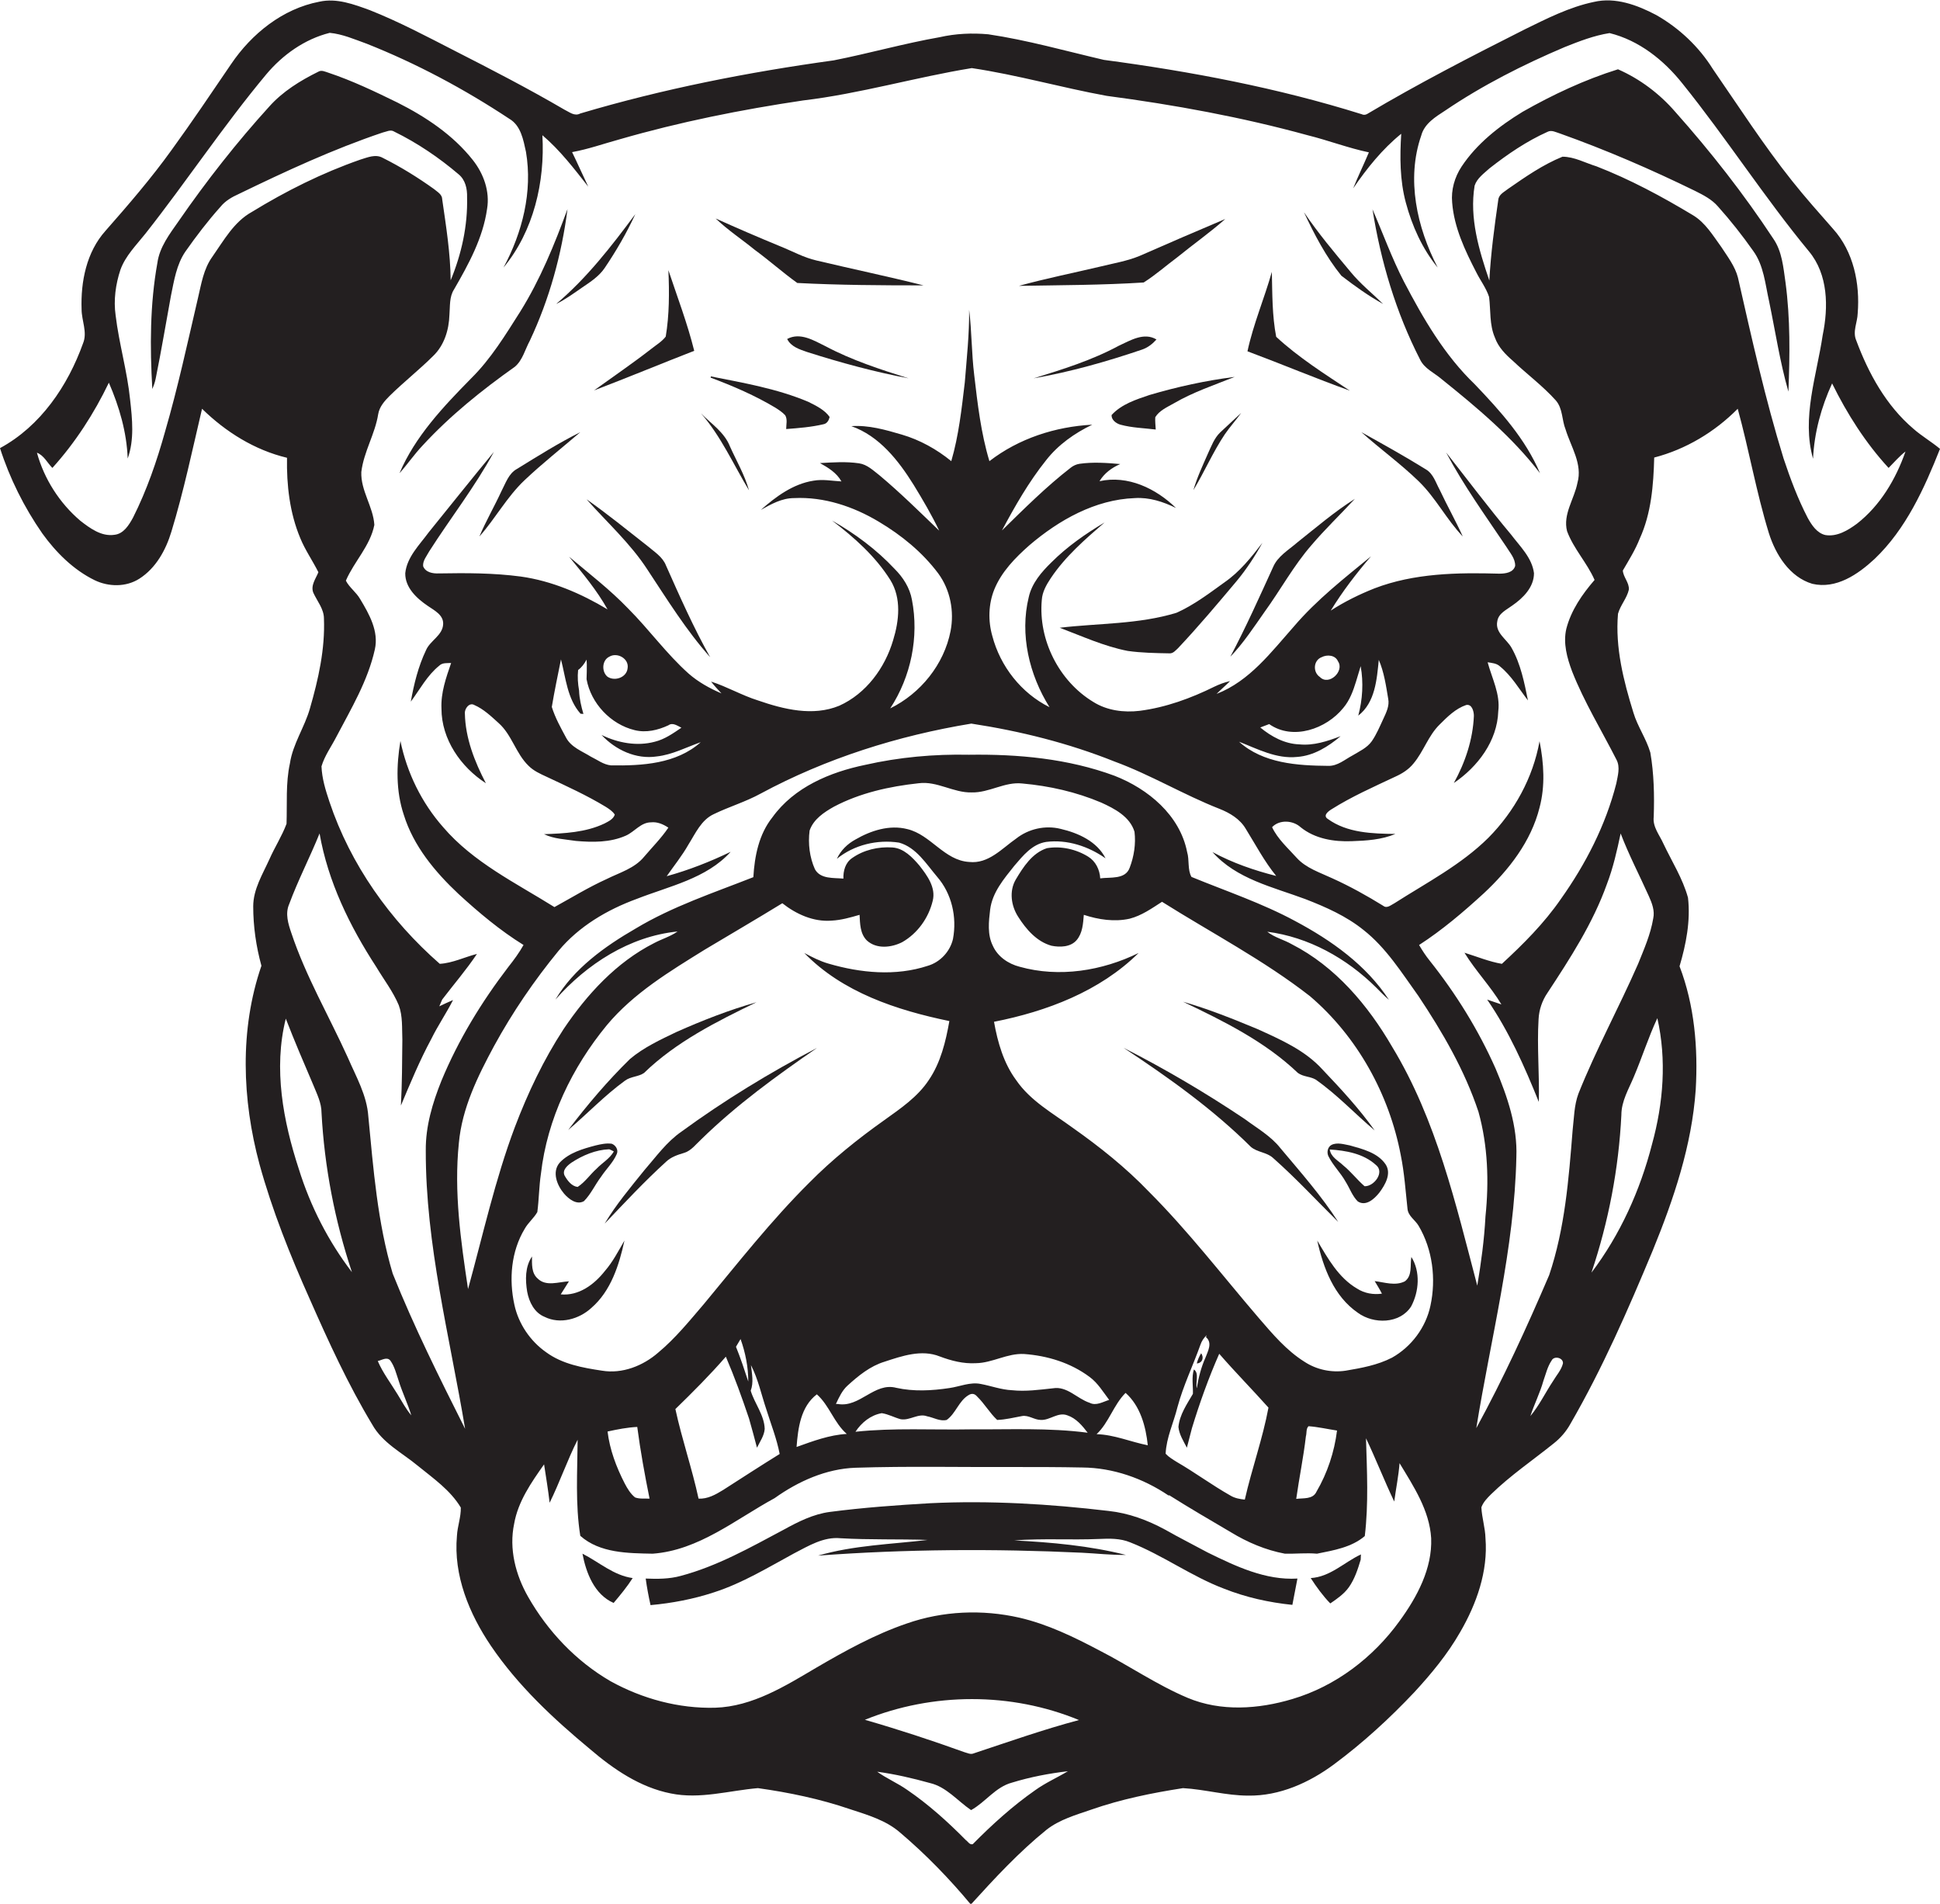 <?xml version="1.0" encoding="utf-8"?>
<!-- Generator: Adobe Illustrator 19.2.0, SVG Export Plug-In . SVG Version: 6.00 Build 0)  -->
<svg version="1.1" id="Layer_1" xmlns="http://www.w3.org/2000/svg" xmlns:xlink="http://www.w3.org/1999/xlink" x="0px" y="0px"
	 viewBox="0 0 803.7 788.5" enable-background="new 0 0 803.7 788.5" xml:space="preserve">
<g>
	<path fill="#231F20" d="M792.7,177.6c-11.3-9.6-18.6-22.9-23.7-36.6c-1.6-3.7,0.5-7.5,0.6-11.2c1-12.3-1.7-25.6-10.2-35
		c-5.8-6.6-11.6-13.1-17-19.9c-11.8-14.8-22.1-30.8-32.8-46.3c-5.8-9.3-14-17-23.5-22.4c-7.8-4.1-16.9-7.5-25.8-5.4
		c-10.1,2.1-19.5,6.9-28.7,11.4c-22,11.1-44,22.4-65.2,35c-0.7,0.4-1.5,0.5-2.3,0.1c-34.8-10.9-70.7-17.7-106.8-22.5
		c-15.9-3.7-31.7-8.2-47.9-10.6c-6.7-0.6-13.5-0.3-20.1,1.2c-14.8,2.6-29.2,6.7-43.9,9.6c-35.5,4.9-70.7,11.8-105,22
		c-2.4,1.3-4.5-0.6-6.6-1.6c-14.9-8.7-30.2-16.6-45.5-24.4c-11.5-5.9-23-12-35.1-16.8c-6.6-2.4-13.7-5.1-20.9-3.5
		c-15.2,2.9-28.1,13.3-36.6,25.9c-8.1,11.9-16.1,23.8-24.6,35.5c-8.4,11.7-17.9,22.7-27.4,33.5c-7.9,8.8-10.3,21.1-9.9,32.5
		c0,4.7,2.5,9.5,0.6,14.1c-6.3,17.6-17.6,34.3-34.4,43.4c4,12.5,10,24.5,17.5,35.3c5.7,7.9,12.9,15.1,21.7,19.4
		c5.8,2.8,13,2.9,18.5-0.6c6.9-4.4,11-11.9,13.3-19.5c5.1-16.7,8.7-33.9,12.7-50.9c9.8,9.6,21.8,17.1,35.2,20.3
		c-0.2,11.3,1.1,22.8,5.5,33.3c2,4.9,5.1,9.3,7.5,14.1c-1.1,2.7-3.3,5.5-2.1,8.5c1.6,3.5,4.4,6.7,4.4,10.7
		c0.5,12.6-2.3,25.1-5.8,37.2c-2.2,7.8-7.1,14.7-8.3,22.8c-1.8,8.2-1.1,16.7-1.4,25c-1.9,5.1-4.9,9.7-7.1,14.7
		c-2.8,6.2-6.7,12.4-6.7,19.5c0,8.3,1.2,16.6,3.4,24.6c-9.1,26.4-8,55.5-0.8,82.2c5.3,19.2,12.7,37.7,20.8,55.8
		c7.8,17.7,15.9,35.4,25.9,52c4.3,7.7,12.4,11.7,18.9,17.1c6.4,5.2,13.5,10.1,17.8,17.3c0.1,3.9-1.4,7.8-1.6,11.7
		c-1.5,16.4,5.1,32.3,14.1,45.6c11.2,16.5,25.9,30.2,41.1,42.8c9.7,8.3,20.7,15.8,33.4,18.3c12.1,2.5,24.2-1.2,36.1-2.2
		c12.9,1.8,25.8,4.5,38.1,8.7c7.3,2.4,15,4.6,20.9,9.8c10.6,9,20.3,19,29.2,29.7c9.9-10.9,19.9-21.7,31.4-31
		c5.4-4.2,12.1-6.1,18.5-8.3c12.3-4.3,25.1-6.9,38-8.9c9,0.5,17.9,3.1,27,3.1c13,0.2,25.4-5.4,35.6-13c12-8.9,23-19,33.2-29.8
		c7.1-7.7,13.8-15.8,19-24.9c6.8-11.7,11.6-25.2,10.5-38.9c-0.1-4.3-1.5-8.5-1.7-12.8c0.8-2.2,2.4-3.8,4-5.4
		c8-7.8,17.3-14.1,26-21.1c2.8-2.2,5.2-5,6.9-8.1c13.3-23,23.9-47.3,34.1-71.8c8.7-21.3,16.2-43.5,17.8-66.6
		c1-17.2-0.5-34.9-6.7-51.1c2.7-9.1,4.6-18.8,3.5-28.4c-2.2-8-6.7-15-10.2-22.4c-1.6-3.6-4.5-6.9-4-11.1c0.3-8.9,0.1-17.9-1.4-26.6
		c-1.7-5.8-5.3-10.8-7-16.5c-4.1-13.2-7.6-27-6.4-41c1-3.6,3.7-6.4,4.5-10c0.2-2.9-2.3-5.1-2.5-7.9c2.5-4.3,5.2-8.6,7-13.2
		c4.8-10.5,5.7-22.2,6-33.6c13.1-3.4,25.1-10.6,34.6-20.2c4.7,17.1,7.7,34.6,12.9,51.5c2.8,8.9,8.6,18.2,18,21
		c9.9,2.3,18.9-3.9,25.8-10.3c13-12.4,20.6-29.2,27.1-45.6C800.1,182.9,796.1,180.6,792.7,177.6z M123.8,484.2
		c-6.5-19.9-10.6-41.6-5.4-62.3c3.6,9.3,7.5,18.4,11.4,27.5c1.5,3.7,3.4,7.4,3.4,11.5c1.2,22.4,5.5,44.7,12.6,66
		C136,514.1,128.6,499.6,123.8,484.2z M164.7,577.5c-2.8-4.6-6.1-8.9-8.2-13.8c1.6-0.3,3.8-1.9,5.2-0.2c1.8,2.5,2.5,5.6,3.5,8.5
		c1.5,4.8,3.7,9.3,5.2,14.2C168.1,583.5,166.5,580.4,164.7,577.5z M428.8,741.5c-9.3,6.5-17.8,14.2-25.8,22.3
		c-1.3,0.4-2-1.1-2.9-1.7c-7.5-7.6-15.5-14.8-24.3-20.8c-4-2.8-8.5-4.7-12.4-7.5c7.4,1,14.7,2.7,21.9,4.7c6.8,1.6,11.4,7.4,17,11.2
		c6-3.3,10.1-9.6,17-11.4c7.5-2.3,15.3-3.8,23.1-4.7C437.9,736.3,433.1,738.4,428.8,741.5z M403.4,726.2c-1.3,0.6-2.7-0.2-3.9-0.5
		c-13.6-4.9-27.3-9.4-41.2-13.4c28.1-11.4,60.6-11.5,88.7,0.1C432.3,716.3,417.9,721.4,403.4,726.2z M579.8,671.4
		c-10.9,15.1-26.5,27-44.4,32.3c-14,4.2-29.6,5.3-43.4-0.5c-12.8-5.4-24.2-13.3-36.5-19.6c-10.6-5.6-21.5-10.9-33.2-13.6
		c-15.4-3.5-31.7-2.8-46.6,2.4c-13.2,4.5-25.5,11.3-37.5,18.3c-12.9,7.6-26.4,16.1-41.9,16.6c-15.1,0.4-30.2-3.7-43.4-11
		c-14.3-8.3-26-20.7-34.1-34.9c-5.2-9.1-8-19.9-5.8-30.3c1.6-9.2,7.1-17.1,12.4-24.6c0.8,5.3,1.7,10.6,2.3,15.9
		c4.2-8.5,7.3-17.6,11.6-26.1c-0.1,13.3-1,26.6,1.1,39.8c8.1,7.2,19.8,7.2,30,7.4c19.1-1.4,34.3-14.2,50.5-23
		c9.8-7,21.4-12.2,33.6-12.6c21.7-0.7,43.3-0.2,65-0.3c9.6,0,19.3,0,28.9,0.2c12.7,0.1,25.2,4.5,35.7,11.6l0.3-0.1
		c8.4,5.3,17,10.3,25.5,15.3c6.9,4.2,14.4,7.4,22.4,8.9c4.4,0.1,8.9-0.4,13.3,0c6.9-1.4,14.3-2.6,19.8-7.3c1.6-13.4,0.9-27,0.5-40.5
		c4.1,8.6,7.6,17.6,11.7,26.2c0.7-5.3,1.8-10.6,2.2-15.9c5.8,9.6,12.4,19.5,13.1,31.1C593.4,649.6,587.1,661.4,579.8,671.4z
		 M251.7,592.9c4.1-0.9,8.2-1.7,12.3-1.9c1.3,9.9,3.1,19.8,5.1,29.7c-2-0.1-4.1,0.2-6-0.5c-1.9-1.5-3.2-3.7-4.3-5.8
		C255.3,607.6,252.6,600.4,251.7,592.9z M310.3,587.5c1.1,4,2.3,8.1,3.3,12.1c1.2-2.5,3-4.9,3.2-7.8c-0.2-5.8-4.2-10.5-5.8-15.8
		c1.3-3.4,0.5-7.1,0.1-10.6c3,5.8,4.3,12.2,6.4,18.4c1.9,6.1,4.3,12.1,5.5,18.4c-7.9,4.9-15.6,9.9-23.4,14.9
		c-3.1,1.9-6.4,3.8-10.2,3.6c-2.7-12.5-6.9-24.6-9.6-37.1c7.2-7,14.3-14.1,20.9-21.7C304.3,570.3,307.4,578.9,310.3,587.5z
		 M304.9,557.8c0.6-1.1,1.3-2.1,1.9-3.2c2,5.6,3.2,11.6,3.2,17.6C308.4,567.3,306.8,562.5,304.9,557.8z M451.4,581
		c-5.2-1.7-9.3-7-15.2-6c-5.6,0.6-11.3,1.4-16.9,0.8c-4.5-0.2-8.7-1.8-13-2.6c-4.4-0.9-8.7,1.1-13,1.7c-7.3,1.1-14.8,1.5-22-0.1
		c-9.1-2.4-15.1,8.3-24.2,6.7l-0.8,0c1.3-2.8,2.6-5.6,4.8-7.6c4.5-4.1,9.4-8.1,15.3-9.9c7.3-2.4,15.4-5.2,22.9-2.2
		c4.8,1.8,9.8,3.1,15,2.8c6.9-0.1,13-4.2,20-3.8c9.6,0.7,19.2,3.6,27.1,9.5c3.4,2.5,5.6,6.2,8.1,9.5
		C456.9,580.6,454.1,582.4,451.4,581z M466.3,576.9c6.1,5.4,8.4,13.9,9.2,21.7c-7.1-1.4-13.9-4.4-21.2-4.6
		C459.4,589.2,461.3,581.9,466.3,576.9z M450.6,593.4c-16-2.1-32.2-1.3-48.3-1.4c-16,0.3-32-0.7-47.9,1c2.5-3.8,6.3-6.9,10.9-7.7
		c2.7,0.4,5.2,1.8,7.8,2.5c3.8,0.7,7.3-2.6,11-1.2c2.7,0.5,5.3,2.2,8.1,1.5c3.8-2.7,5-7.9,9.1-10.3c1.3-0.8,2.5-0.6,3.5,0.6
		c3.1,3,5.2,6.8,8.3,9.7c3.5-0.1,6.9-1,10.3-1.6c2.7-0.5,5.1,1.6,7.8,1.6c3.8,0.2,7.1-3.4,11-1.9
		C445.8,587.4,448.4,590.5,450.6,593.4z M350.8,593.9c-7.2,0.4-14.1,3-20.8,5.4c0.6-7.8,1.7-16.7,8.4-21.8
		C343.6,582.1,345.5,589.3,350.8,593.9z M499.4,562.3c-1.8,4-2.9,8.3-3.6,12.7c-0.6-2.5,1.1-6.3-1.2-7.8c-1,3.3-0.3,6.7-0.4,10.1
		c-2.5,4.3-5.5,8.6-6,13.7c0.3,3.1,2.1,5.9,3.5,8.6c0.7-2.7,1.4-5.4,2.1-8.1c3.2-10.5,6.9-20.8,11.3-30.8
		c6.6,7.6,13.7,14.8,20.4,22.3c-2.4,12.9-6.9,25.3-9.8,38.1c-2.1-0.2-4.2-0.6-6-1.7c-7.6-4.3-14.6-9.5-22.2-13.9
		c-1.6-1-3.3-2-4.6-3.4c0.3-6.7,3.3-12.8,4.9-19.3c2.4-8.9,6.4-17.1,9.5-25.8c0.5-1.5,1.4-2.9,2.6-4c-0.1,0.2-0.2,0.6-0.3,0.8
		C502.4,556.2,500.4,559.6,499.4,562.3z M537,620.8c1.2-8.6,3-17.2,4-25.9c0.4-1.3,0-3.2,1.1-4.2c4,0.3,7.9,1.2,11.8,1.8
		c-1.1,8.9-4,17.6-8.5,25.3C543.9,621.1,539.9,620.4,537,620.8z M592.6,540.8c-1.9,9-7.9,17-15.9,21.5c-6,3.1-12.7,4.3-19.2,5.4
		c-5.9,0.9-12.1-0.4-17.1-3.7c-7.5-4.7-13.2-11.5-18.9-18.1c-15.1-17.6-29.2-36-45.6-52.4c-9.5-9.9-20.3-18.5-31.5-26.4
		c-8.2-6-17.5-11.1-23.4-19.7c-5.2-7-7.7-15.7-9.2-24.2c21.8-4.3,43.8-12.6,59.9-28.5c-15.1,7.4-32.9,10.3-49.3,5.7
		c-4.7-1.2-9.1-4.2-11.1-8.7c-2.3-4.6-1.7-10-1.1-15c0.9-7.1,5.7-12.7,10-18.1c3.6-4.2,7.4-9,13.2-9.9c8.7-1.1,17.5,1.8,24.6,6.8
		c-3.5-7-11.3-10.5-18.6-12.2c-6.4-1.6-13.3,0-18.4,4c-5.9,4.1-11.5,10.6-19.5,9.7c-10.3-0.6-15.9-11.3-25.6-13.6
		c-7.4-1.9-15.1,0.6-21.5,4.3c-3.3,1.8-6.1,4.5-7.7,8c7.1-5.8,16.8-8.1,25.8-6.7c7.1,2,11.2,8.8,15.7,14.1c6.1,7,8.3,16.7,6.6,25.8
		c-1.2,5.2-5.3,9.6-10.4,11.1c-13.3,4.4-27.9,3-41.2-0.9c-3.5-1-6.8-2.7-10-4.4c15.8,16.3,38.3,23.7,60.1,28.2
		c-1.5,8.5-3.6,17.2-8.5,24.4c-4.6,7-11.7,11.8-18.4,16.6c-11,7.8-21.6,16.3-31.1,25.9c-15.8,15.7-29.5,33.2-43.7,50.3
		c-6,7-11.8,14.2-18.9,20.1c-6.3,5.5-14.9,8.9-23.3,7.5c-8-1.2-16.4-2.7-23.1-7.6c-6.6-4.6-11.5-11.8-13.2-19.7
		c-2.3-10.5-1.4-22.1,4.3-31.5c1.4-2.5,3.8-4.4,5.2-6.9c0.7-5.3,0.7-10.6,1.5-15.9c2.6-22.7,12.9-44,27.3-61.5
		c11.1-13.3,26.1-22.3,40.6-31.3c10.7-6.4,21.5-12.7,32.1-19.2c5.7,4.5,12.9,7.8,20.4,7.2c4-0.2,7.8-1.3,11.6-2.4
		c0.2,3.7,0.2,7.8,3,10.6c4,3.7,10.2,3,14.7,0.7c6.3-3.6,10.9-10,12.6-17.1c1.4-5.5-2.3-10.5-5.5-14.6c-2.9-3.4-6.5-7.2-11.2-7.5
		c-5.8-0.4-11.9,1-16.7,4.4c-2.8,1.9-3.7,5.3-3.6,8.5c-4-0.4-9.5,0.3-11.8-3.9c-2.2-4.9-2.9-10.6-2.2-16c1.6-4.7,6-7.6,10.1-9.9
		c10.8-5.7,23-8.4,35.1-9.7c7.6-1,14.4,4,21.9,3.8c7.3,0.2,13.7-4.5,21-3.7c11.2,1,22.3,3.5,32.7,7.9c5.5,2.5,11.9,5.8,13.8,12.1
		c0.6,5-0.2,10.2-2,14.9c-1.8,5-8.1,3.8-12.2,4.4c-0.2-3.6-1.9-7.1-5-9c-5-3.1-11.3-4.5-17.1-3.5c-6.1,2-9.8,7.8-12.9,13
		c-2.8,4.8-1.9,10.9,1,15.4c3.3,5.2,7.7,10.3,13.8,12c3.5,0.7,7.9,0.6,10.4-2.3c2.5-2.9,2.7-6.9,3-10.5c6.1,2,12.7,3,19,1.6
		c5-1.3,9.2-4.3,13.4-7c20.5,12.9,42.2,24.2,61.3,39.1c19.6,16.7,32.8,40.6,37.6,65.8c1.5,7.4,2,14.9,2.8,22.3c0.3,3,3.2,4.6,4.6,7
		C593.5,517.5,595,529.7,592.6,540.8z M576.7,433.5c-10-17.2-23.5-33.2-41.5-42.4c-3.3-1.9-7.2-2.8-10.2-5.2
		c17.1,2.2,32.9,11,45.1,23.1c1.7,1.7,3.4,3.5,5.3,5.1c-9.4-14.4-23.8-24.6-38.8-32.6c-13.7-7.4-28.6-12.4-43-18.3
		c-1.7-3-0.8-7-1.8-10.3c-3-15.3-16.2-26.2-30.1-31.6c-19.2-7.1-39.9-9-60.3-8.7c-14.4-0.3-28.9,1-43,4.2
		c-14.5,3-29.4,9.2-38.4,21.7c-5.6,7-7.4,16.1-7.9,24.8c-16.5,6.5-33.5,12.1-48.8,21.3c-12.8,7.4-25.5,16.5-33.2,29.4
		c13-14.7,30.7-26.2,50.6-28.2c-3,2.1-6.5,3.1-9.7,4.8c-15.6,7.9-27.8,21.2-37.5,35.6c-8.3,12.7-14.8,26.4-20.2,40.6
		c-8.2,21.8-13.2,44.6-19.4,67.1c-3-20-5.9-40.2-3.8-60.5c1.3-14.4,7.8-27.6,14.6-40.2c7.6-13.9,16.6-27.1,26.7-39.4
		c8.4-10.1,20.1-17,32.4-21.5c13.5-5.3,28.9-8.4,38.9-19.5c-8.5,4.1-17.4,7.6-26.5,10.1c3-4.3,6.4-8.5,9-13.1
		c2.9-4.6,5.3-10.2,10.5-12.6c6.4-3.1,13.2-5.1,19.4-8.5c27.1-14.6,56.9-24,87.3-29c20.3,3.1,40.3,8.1,59.3,15.7
		c15,5.5,28.7,13.8,43.5,19.6c4.3,1.7,8.5,4.2,10.9,8.3c4.1,6.6,7.7,13.5,12.6,19.5c-9.1-2.3-18.1-5.4-26.4-9.9
		c9.9,11.2,25.1,14.5,38.5,19.5c8.5,3.3,16.9,7,24.1,12.8c9.4,7.4,15.8,17.7,22.7,27.3c10,15,19.2,30.8,24.9,48
		c3.9,14,4.4,28.9,2.9,43.3c-0.5,9.6-1.8,19.2-3.4,28.7C603.1,498.7,595.1,463.8,576.7,433.5z M239.9,286c-0.5-2.8-0.7-5.6-0.4-8.5
		c1.5-1.1,2.6-2.6,3.5-4.3c0,0.5,0.1,1.4,0.1,1.8c0,2.1,0,4.2-0.1,6.3c1.8,10,10,18.7,19.9,21.1c4.8,1.2,9.7,0,14-2
		c1.8-1.3,3.7,0.2,5.4,1c-3.4,2.3-6.9,4.8-11,5.8c-7.4,2-15.3,0.5-22.1-2.8c5.8,6.2,14.3,10.2,22.9,8.9c6.4-0.7,12.2-3.8,18.2-5.9
		c-10.1,9-24.3,9.8-37.2,9.6c-3.1-0.3-5.6-2.3-8.3-3.6c-3.7-2.3-8.2-3.9-10.3-7.9c-2.2-4.1-4.5-8.2-5.9-12.7
		c1.1-6.6,2.5-13.2,3.8-19.7c2,7.7,2.6,16.3,8.1,22.5c0.3,0,0.9,0.1,1.2,0.1C240.8,292.6,240,289.3,239.9,286z M252.4,272
		c3.3-2,8.3,0.8,7.6,4.8c-0.4,3.8-5.3,5.5-8.3,3.5C249.2,278.3,249.3,273.5,252.4,272z M538.3,308.3c-6.1-0.2-11.6-3.2-16.2-7
		c1.2-0.5,2.5-0.9,3.7-1.4c9.8,6.9,23.7,2,30.7-6.7c2.7-3.2,4.1-7.1,5.3-11c0.6-2.1,1.3-4.2,1.9-6.3c1.2,6.8,0.8,13.8-1,20.5
		c7-5.4,7.7-15,8.5-23.1c2.2,5.1,3,10.7,3.9,16.1c0.6,2.9-0.8,5.7-2,8.3c-1.5,3.2-2.8,6.4-4.8,9.3c-2,2.8-5.2,4.2-8,5.9
		c-3.2,1.7-6.2,4.4-10,4.3c-12.8-0.1-27-1-37-10c7.7,3,15.5,7.2,24.1,6.3c6.9-0.5,12.9-4.3,18-8.6
		C549.9,307,544.2,308.9,538.3,308.3z M547.5,272.2c2.3-1.2,5.7-0.9,6.8,1.7c2.8,4.1-3.8,10.3-7.5,6.5
		C543.8,278.4,544.1,273.5,547.5,272.2z M643.4,572c-3.2,4.8-5.7,10.1-9.4,14.5c1.6-4.9,4-9.6,5.4-14.6c1-2.8,1.7-5.9,3.4-8.4
		c1-2.1,4.9-1.2,4.7,1.2C646.8,567.5,644.8,569.6,643.4,572z M684.4,473.9c-4.9,19.1-13.2,37.5-25.1,53.2
		c7.1-21.1,11.3-43.1,12.4-65.3c0-5.8,3.1-10.8,5.2-15.9c3.4-8,6-16.3,9.7-24.2C690.5,438.9,689.1,456.9,684.4,473.9z M769.3,216.9
		c-3.8,2.8-8.3,5.5-13.1,4.7c-3.5-0.8-5.7-4.2-7.3-7.1c-4.1-7.9-7.2-16.2-10-24.6c-7.6-24.6-13.2-49.8-18.9-74.9
		c-1.2-4.7-4.3-8.7-6.9-12.7c-3.5-4.8-6.6-10.1-11.8-13.2c-12.8-7.7-26-14.8-39.9-20.2c-4.6-1.4-9.2-4-14.1-4
		c-8.1,3.3-15.3,8.3-22.5,13.3c-1.6,1.3-3.9,2.3-4.1,4.6c-1.6,11.1-3.1,22.2-3.7,33.4c-4.3-12.6-8.3-25.9-6.1-39.3
		c1-3.1,3.9-5.1,6.2-7.2c7.4-5.8,15.3-11.2,24-15.1c1.7-0.9,3.5,0.2,5.2,0.7c19.1,6.8,37.8,14.9,56,23.8c3.4,1.7,6.9,3.5,9.4,6.4
		c5.2,5.8,10.1,12,14.6,18.4c4.4,6,5,13.8,6.6,20.9c2.6,12.5,4.5,25.2,8,37.4c0.6-15.1,0.8-30.2-1.2-45.2
		c-0.9-6.2-1.4-12.9-5.1-18.2c-12.2-18.5-25.9-36-40.6-52.5c-6.5-7.5-14.6-13.6-23.7-17.6c-13.8,4.3-27,10.5-39.5,17.6
		c-9.7,5.9-19,13.2-25.3,22.7c-2.9,4.4-4.4,9.7-3.9,14.9c0.8,10.3,5.3,19.8,10,28.9c1.7,3.4,4.1,6.5,5.3,10.2
		c0.7,5.6,0.1,11.5,2.4,16.8c1.4,4,4.4,7,7.5,9.7c5.8,5.5,12.3,10.3,17.7,16.3c3,3.4,2.5,8.2,4.1,12.1c2.2,7.2,7.1,14.3,4.9,22.1
		c-1.3,6.7-6.1,13-4.3,20c2.7,7.3,8.3,13.1,11.4,20.2c-5.1,5.9-9.7,12.5-11.7,20.2c-1.4,6,0.3,12.1,2.4,17.7
		c5,12.7,12.2,24.4,18.4,36.6c1.6,3.1,0.5,6.6-0.1,9.8c-4.4,17.3-12.7,33.4-23,47.9c-6.9,10-15.5,18.6-24.4,26.8
		c-5.3-0.9-10.3-3-15.5-4.6c4.6,7.5,10.8,13.9,15.3,21.4c-2-0.7-4-1.3-5.9-2c9,13.1,15.5,27.7,21.4,42.4c0.3-11.4-0.8-22.9-0.1-34.3
		c0.2-3.9,1.5-7.7,3.7-10.9c9.4-14.3,18.8-28.8,24.6-45c2.6-6.8,4.2-13.9,5.7-21c3.4,8.9,7.8,17.3,11.7,26c1.3,2.9,2.5,6,1.8,9.2
		c-1.1,6.6-3.8,12.7-6.3,18.9c-7.9,18-17.4,35.4-24.7,53.7c-1.8,4.9-1.8,10.1-2.4,15.2c-1.6,20.2-3.2,40.6-9.7,59.9
		c-9.2,21.5-19,42.9-30.2,63.4c6-37.3,15.8-74.3,16.6-112.3c0.5-12.7-3.7-25-8.6-36.6c-7.1-16-16.4-31-27.3-44.7
		c-1.7-2.1-3.1-4.3-4.4-6.5c9.6-6.2,18.4-13.7,26.8-21.4c10.4-9.7,19.6-21.5,23.1-35.5c2.4-9,1.8-18.4,0-27.5
		c-2.7,15.1-10.4,29.1-21.2,40c-11.3,11.2-25.6,18.6-38.9,27.1c-1.4,0.7-3.1,2.3-4.6,1.1c-6.8-4.2-13.8-8.1-21.1-11.4
		c-5.1-2.4-10.9-4.2-14.8-8.5c-3.6-4-7.9-7.8-10.2-12.7c3-3.2,8.6-2.9,11.8,0c5.9,4.8,13.8,6.1,21.2,5.8c6.1-0.2,12.4-0.6,18.1-3
		c-9.5-0.1-20-0.4-28-6.2c-2.2-1.4,0.2-3.2,1.5-4c8.4-5.3,17.5-9.3,26.4-13.5c2.9-1.3,5.6-3,7.6-5.5c4.2-5,6.1-11.5,10.8-16.1
		c3.2-3.2,6.6-6.6,11-8.1c2.4-0.5,3.2,2.6,3.2,4.5c-0.4,9.8-3.6,19.3-8.3,27.8c9.9-6.7,18-17.4,18.4-29.7c0.9-7.1-2.6-13.6-4.4-20.3
		c1.8,0.3,3.7,0.4,5.1,1.7c4.8,3.9,7.9,9.3,11.6,14.1c-1.5-7.4-3-15.1-6.8-21.8c-2-3.6-6.9-6.2-5.9-11c0.5-3.3,3.8-4.7,6.2-6.5
		c4.5-3.1,9-7.6,9-13.4c-0.8-6.4-5.8-11.1-9.5-16c-9.3-11.1-18-22.7-26.9-34c7.2,13.6,16.3,26.2,24.9,39c1.5,2.5,3.8,4.9,3.7,8
		c-0.8,2.8-4.1,3.2-6.6,3.2c-17.4-0.5-35.3-0.2-51.7,6.1c-6.3,2.5-12.4,5.5-18.1,9.2c4.9-8,10.6-15.4,16.7-22.5
		c-11.1,9.1-22.5,18-31.9,29c-9.4,10.6-18.4,22.7-32.1,28c1.8-1.8,3.8-3.5,5.6-5.3c-2.3,0.5-4.4,1.3-6.5,2.3
		c-9.7,4.8-20.1,8.6-30.9,10c-6.6,0.8-13.6-0.1-19.3-3.7c-14.2-8.6-22.8-25.7-21.3-42.2c0.2-3.3,1.9-6.3,3.7-9
		c6-9,14.2-16.1,22.3-23.1c-7.9,4.7-15.5,10-22,16.5c-4.1,4-8.1,8.6-9.4,14.4c-3.8,15.5,0.2,32.2,8.6,45.6
		c-11.7-5.8-20.4-16.9-23.7-29.5c-1.8-6.3-1.6-13.2,0.8-19.2c3-7.4,8.7-13.2,14.6-18.4c12.2-10.4,27.2-18.9,43.6-19.5
		c6-0.4,11.8,1.5,17.1,4.1c-8.3-8.1-20-13.7-31.7-11.1c2-3.3,5.1-5.6,8.6-7.1c-5.6-0.5-11.3-0.9-16.9-0.1c-1.3,0.2-2.6,0.8-3.6,1.6
		c-10.2,7.9-19.3,17-28.5,26c5.4-10.1,11.1-20.1,18.3-29.1c5-6.4,11.8-11.2,19.1-14.7c-15.3,0.8-30.4,5.7-42.6,15.1
		c-3.5-11.6-4.9-23.7-6.3-35.7c-1.1-9-1-18-2.1-27c0.1,10.1-1,20.1-1.8,30.1c-1.3,10.9-2.5,22-5.6,32.6c-6-4.9-13-8.8-20.5-11
		c-6.8-2-13.8-4-20.9-3.5c11.6,4.1,19.5,14.2,25.8,24.3c3.8,6.2,7.5,12.5,10.6,19c-8.1-7.8-16.1-15.7-24.7-22.9
		c-2.6-2-5.1-4.5-8.5-5c-5.4-0.8-10.8-0.4-16.2-0.1c3.4,1.9,6.9,4,8.9,7.6c-3.8-0.2-7.7-1-11.6-0.3c-8.4,1.3-15.6,6.6-21.8,12.1
		c4.3-2.4,8.7-4.9,13.8-4.9c12.4-0.6,24.6,3.5,35.1,9.8c9.4,5.6,18,12.6,24.6,21.4c5,6.8,6.7,15.7,5.1,23.9
		c-2.7,13.8-12.4,25.8-25,32c8.6-13.1,12-29.6,9-45c-0.9-5-3.7-9.3-7.2-12.8c-7.5-8-16.4-14.6-25.9-20c9.2,7,18,14.8,24.2,24.7
		c4.6,7.5,3.6,16.8,1.1,24.9c-3.4,11.5-11.2,22.1-22.3,27.1c-10.9,4.5-23,1.5-33.7-2.2c-6.7-2.1-12.8-5.7-19.4-7.8
		c1.3,1.7,2.8,3.3,4.3,4.9c-4.9-2.1-9.6-4.7-13.6-8.2c-9.2-8.2-16.4-18.3-25.1-27c-7.5-7.8-16.1-14.4-24.4-21.4
		c5.7,7,11.5,13.9,15.9,21.8c-11-6.6-23.1-11.8-35.9-13.6c-11.3-1.5-22.6-1.5-34-1.3c-2.5,0.1-5.5-0.4-6.5-3
		c-0.2-2.3,1.5-4.2,2.5-6.1c8.8-13.8,19-26.8,26.8-41.2c-9.1,11-18,22.2-27,33.3c-3.8,5.2-9,10.2-9.7,16.9c-0.1,6,4.8,10.5,9.4,13.6
		c2.6,1.8,6.5,3.7,6.3,7.5c-0.2,4.7-5.4,6.8-7.1,10.8c-3.2,6.7-5,14-6.3,21.3c3.8-5.1,6.8-10.9,11.8-14.9c1.3-1.3,3.3-1,4.9-1.1
		c-2.1,6.1-4.3,12.3-4,18.9c0,12.7,8,24.2,18.4,30.9c-4.7-9-8.5-18.7-8.7-28.9c-0.2-1.9,1.8-4.7,3.9-3.5c3.9,1.7,7,4.7,10.1,7.5
		c5.5,4.9,7.1,12.6,12.4,17.7c2.1,2.1,4.8,3.3,7.4,4.5c8.3,3.9,16.7,7.7,24.6,12.5c1.4,0.9,2.8,1.8,3.7,3.2
		c-0.6,1.9-2.6,2.8-4.3,3.7c-7.8,3.7-16.6,4.1-25,4.4c4.1,2,8.8,2.1,13.2,2.8c6.9,0.6,14.2,0.7,20.7-2.2c3.6-1.6,6.2-5.5,10.4-5.5
		c2.6-0.3,5.1,0.8,7.2,2.2c-2.9,4.3-6.6,8-10,12c-4,4.9-10.2,6.6-15.6,9.3c-7.5,3.4-14.5,7.7-21.6,11.6c-16-10-33.6-18.5-46.1-33.1
		c-8.9-10.1-15-22.5-17.7-35.7c-1.7,10.1-1.9,20.8,1.4,30.6c4,12.9,12.9,23.6,22.7,32.8c8.4,7.7,17.2,15.1,26.9,21.1
		c-1.8,3.2-4,6.2-6.3,9.1c-11.1,14.5-20.7,30.2-27.7,47.1c-3.7,9.2-6.6,18.9-6.5,28.9c-0.1,39,9.9,77,16.3,115.3
		c-10.6-21.1-21.2-42.3-30-64.3c-6.3-21.1-8-43.3-10.1-65.1c-0.6-8.8-5.1-16.5-8.5-24.4c-7.8-17.2-17.4-33.6-23.4-51.6
		c-1.3-3.8-2.6-8-0.9-11.9c3.7-10,8.6-19.4,12.6-29.3c3.5,20,12.5,38.4,23.5,55.3c3.1,5.2,6.9,10.1,9.3,15.8
		c1.7,4.6,1.3,9.5,1.5,14.3c-0.1,9.1-0.1,18.2-0.6,27.3c3.9-9.3,7.8-18.7,12.6-27.6c2.7-5.5,6.2-10.6,9-16.1
		c-1.9,0.8-3.8,1.7-5.7,2.6c0.3-0.7,0.9-2.1,1.2-2.8c4.8-6.3,10-12.3,14.4-18.9c-5.1,1.3-10.1,3.8-15.4,4.1
		c-20.6-18-37-41.1-45.7-67.1c-1.6-4.8-3.1-9.6-3.3-14.7c1.3-4.4,4.1-8.2,6.2-12.3c6.1-11.6,13-23.1,15.9-36.1
		c1.7-7.5-2.3-14.6-6.1-20.9c-1.6-2.8-4.5-4.8-5.9-7.6c3.4-7.9,10.1-14.4,11.8-23.1c-0.5-7.6-5.7-14.2-5.4-21.9c1-8.4,5.7-15.7,7-24
		c0.5-3,2.6-5.4,4.7-7.5c5.9-5.8,12.4-10.9,18.2-16.7c4.5-4.4,6.4-10.7,6.6-16.9c0.3-3.5-0.1-7.4,1.9-10.5c6-10.4,12-21.3,13.7-33.4
		c1.2-7.2-1.4-14.5-5.9-20.2c-8.2-10.4-19.5-17.9-31.2-23.8c-9.4-4.6-18.8-9.1-28.7-12.4c-1.3-0.4-2.8-1.2-4.1-0.4
		c-7.5,3.7-14.8,8.2-20.4,14.5C98.3,58.7,85.6,74.8,74,91.6c-3.7,5.3-7.9,10.7-8.8,17.3c-3.1,17.2-3.1,34.8-2.1,52.2
		c0.6-1.4,1.1-2.8,1.4-4.3c2.3-11.3,4.2-22.8,6.3-34.2c1.3-6.3,2.3-13,6-18.4c4.5-6.4,9.3-12.7,14.5-18.5c2-2.5,4.8-4.1,7.7-5.4
		c19.4-9.4,39-18.5,59.5-25.4c1.5-0.3,3.3-1.4,4.8-0.4c9.6,4.7,18.6,10.8,26.7,17.7c2.8,2.3,3.6,6,3.5,9.5
		c0.3,11.8-2.3,23.5-6.8,34.4c-0.1-11.2-1.9-22.4-3.5-33.5c0-2.1-2-3.1-3.4-4.3c-6.7-4.8-13.8-9.2-21.2-12.9c-3-1.7-6.3-0.2-9.3,0.7
		c-15.8,5.5-30.8,13-45,21.7c-7.4,4.1-11.6,11.8-16.3,18.5c-3.7,5.1-4.6,11.3-6,17.2c-4.3,18.4-8.3,37-13.6,55.2
		c-3.4,12.2-7.6,24.4-13.3,35.7c-1.7,3.1-3.9,6.7-7.7,7.1c-5.4,0.8-10.1-2.7-14.1-5.8c-8.6-7.3-15-17.3-18-28.2
		c2.9,1.1,4.3,4.2,6.4,6.3c9.5-10.5,17.3-22.6,23.4-35.3c4.3,9.9,7.4,20.5,7.8,31.4c2.8-7.8,1.9-16.3,1-24.4
		c-1.2-11.8-4.6-23.2-6-34.9c-0.9-6.3,0-12.9,2-18.9c2.1-5.8,6.6-10.2,10.4-15c17.1-21.7,32.3-44.7,50-65.9
		c6.8-8.1,15.9-14.6,26.3-17.2c5.3,0.5,10.3,2.7,15.3,4.5c20.7,8.2,40.5,18.8,59.1,31.1c4.8,2.8,5.8,8.7,6.9,13.7
		c2.8,16.5-1.5,33.4-9.3,47.9c12.5-15.1,17.2-35.5,16.1-54.8c7.3,6.2,13.1,13.8,19,21.3c-2.3-4.8-4.4-9.6-6.7-14.3
		c6.7-1.2,13.1-3.5,19.7-5.3c24.9-7.2,50.4-12.3,76-16.1c23.6-2.8,46.5-9.6,69.9-13.4c18.8,2.8,37.2,8.1,55.9,11.5
		c28,3.7,55.9,8.8,83.2,16.3c8.5,2.1,16.8,5.3,25.4,7.1c-2.1,5-4.5,9.9-6.5,14.9c5.7-8.3,12-16.2,19.9-22.6
		c-0.6,9.5-0.6,19.2,1.9,28.5c2.6,9.7,6.8,19.1,13.2,26.9c-8.6-16.6-13.1-36.6-6.8-54.7c1.3-4.9,5.9-7.7,9.9-10.3
		c15.5-10.5,32.3-19,49.5-26.3c6-2.4,12.2-4.8,18.6-5.8c12.2,3,22.5,11.2,30.2,20.9c18.2,22.6,33.9,47.1,52.4,69.5
		c8,9.6,8.1,23.1,5.7,34.7c-2.5,16.9-8.8,34.2-4,51.2c0.5-10.8,3.4-21.4,7.9-31.2c6.2,12.6,13.9,24.7,23.4,35c2.3-2.3,4.4-4.8,7-6.8
		C785.4,198.5,778.9,209.4,769.3,216.9z"/>
	<path fill="#231F20" d="M219.5,141.1c8.1-17.2,13.2-35.7,15.6-54.5c-5.4,14.7-11.3,29.2-19.6,42.5c-6.1,9.6-12.1,19.5-20.3,27.6
		c-11.5,11.7-23.2,24-29.7,39.3c3.3-3.7,6.1-7.8,9.5-11.4c11.4-12.4,24.6-23,38.3-32.7C216.5,149.2,217.5,144.8,219.5,141.1z"/>
	<path fill="#231F20" d="M568.6,86.7c3.4,21.5,9.7,42.7,19.7,62.2c1.8,3.8,5.9,5.5,8.9,8.1c14.7,11.8,29.3,24,40.8,39
		c-6-14.2-16.5-25.8-27-36.8c-12.6-12.1-21.4-27.3-29.4-42.6C576.6,106.9,572.9,96.6,568.6,86.7z"/>
	<path fill="#231F20" d="M573,125.9c-4.5-4.4-9.5-8.4-13.5-13.3c-6.7-8-13.4-16-19.3-24.7c4.3,9.2,9.1,18.4,15.5,26.3
		C561.3,118.5,567,122.6,573,125.9z"/>
	<path fill="#231F20" d="M250.5,111c4.8-7.1,9.1-14.5,12.7-22.3c-9.9,13.3-20.1,26.5-32.8,37.2c3.9-1.9,7.4-4.5,10.9-6.9
		C244.7,116.7,248.2,114.4,250.5,111z"/>
	<path fill="#231F20" d="M323.2,102c-9-3.7-17.8-7.5-26.7-11.5c5,4.8,10.8,8.6,16.2,13c6,4.4,11.6,9.4,17.6,13.7
		c17.4,0.9,34.9,1,52.3,1c-14.7-3.7-29.6-6.8-44.3-10.3C333,106.7,328.2,104,323.2,102z"/>
	<path fill="#231F20" d="M487.8,106.5c6.5-5.3,13.5-10.2,19.8-15.8c-11.8,5-23.7,10.1-35.5,15.3c-5.1,2.1-10.5,3-15.8,4.3
		c-11.4,2.7-22.9,5-34.2,8.1c17.2-0.3,34.5-0.3,51.7-1.4C478.7,113.9,483.1,110,487.8,106.5z"/>
	<path fill="#231F20" d="M287.6,145.3c-2.8-11.3-7-22.3-10.7-33.4c0.4,9.2,0.4,18.5-1.1,27.5c-1.6,2.1-4,3.5-6,5.1
		c-7.7,6-15.8,11.5-23.7,17.2C260,156.4,273.7,150.7,287.6,145.3z"/>
	<path fill="#231F20" d="M528.7,139.5c-1.7-8.8-1.6-17.9-1.8-26.9c-3.1,11-7.7,21.7-10.1,32.9c14.2,5.3,28.2,11.2,42.4,16.3
		C548.8,154.9,538,148.1,528.7,139.5z"/>
	<path fill="#231F20" d="M326.1,140.4c1.6,3.2,5.1,4.3,8.3,5.4c13.8,4.4,27.8,8.2,42,10.9c-11.7-3.7-23.5-7.5-34.4-13.3
		C337.1,141,331.5,137.5,326.1,140.4z"/>
	<path fill="#231F20" d="M479.1,140.6c-5.2-3.1-10.8,0.4-15.6,2.6c-11.1,6-23.3,9.8-35.3,13.5c15.3-2.7,30.2-6.9,44.9-11.9
		C475.5,144,477.5,142.4,479.1,140.6z"/>
	<path fill="#231F20" d="M334.8,166.4c-12.8-5.4-26.7-7.8-40.3-10.5l-0.1,0.5c9.3,3.5,18.4,7.4,26.9,12.5c1.4,0.9,2.8,1.8,4,3.1
		c1,1.7,0.4,3.8,0.4,5.7c5.2-0.4,10.4-0.8,15.5-2c1.5-0.3,2.2-1.7,2.5-3C341.6,169.7,338,168,334.8,166.4z"/>
	<path fill="#231F20" d="M476.2,163.6c-5.6,1.9-11.6,3.8-15.7,8.3c-0.1,2,1.9,3.5,3.7,4c4.8,1.3,9.7,1.4,14.6,2
		c-0.1-1.7-0.3-3.4-0.2-5.1c1.7-2.8,5-4.2,7.8-5.8c7.9-4.6,16.6-7.5,25.1-10.9C499.6,157.6,487.7,160.2,476.2,163.6z"/>
	<path fill="#231F20" d="M290.4,171.2c8.3,9.5,13.4,21.1,19.9,31.9c-1.8-6.4-5.2-12.2-7.9-18.2C300.1,179,294.6,175.5,290.4,171.2z"
		/>
	<path fill="#231F20" d="M500.4,187.9c-2.2,5-4.5,9.9-6,15.1c4.6-7.6,8.1-15.8,13-23.1c2.1-3.1,4.6-5.8,6.8-8.9
		c-2.9,2.7-5.8,5.4-8.7,8.1C503,181.5,501.8,184.9,500.4,187.9z"/>
	<path fill="#231F20" d="M207.7,203.5c-2.9,6.3-6.4,12.3-9.1,18.7c6.6-7.4,11.4-16.4,18.7-23.3c7.4-7,15.4-13.3,23.1-19.9
		c-9,4.5-17.6,9.9-26.2,15.2C210.7,196.1,209.5,200.1,207.7,203.5z"/>
	<path fill="#231F20" d="M590.7,194.4C582,189,573,184,564,179c7.8,7,16.3,13.1,23.8,20.4c7,6.8,11.5,15.8,18.2,22.8
		c-3-6.6-6.5-12.8-9.6-19.4C594.8,199.9,593.8,196.2,590.7,194.4z"/>
	<path fill="#231F20" d="M268.2,226.1c-8.3-6.5-16.5-13.2-25.2-19.3c8.5,9.6,18.2,18.3,25.2,29.1c8.2,12.4,16.1,25.2,26,36.3
		c-6.9-12.3-12.6-25.2-18.3-38C274.5,230.6,271,228.5,268.2,226.1z"/>
	<path fill="#231F20" d="M527.4,234.9c-5.7,12.5-11.3,25-17.7,37.1c5.4-5.6,9.7-12.2,14.2-18.6c6.6-9.1,12-19.1,19.4-27.6
		c5.7-6.7,12-12.7,18-19.2c-8.4,5.3-16.1,11.9-23.9,18.1C533.7,227.9,529.3,230.4,527.4,234.9z"/>
	<path fill="#231F20" d="M523,224.8c-4.6,6-9.4,12-15.6,16.3c-6.4,4.6-12.8,9.5-20,12.7c-15.7,4.8-32.3,4.3-48.4,6.2
		c9.3,3.5,18.4,7.7,28.2,9.6c5.7,0.8,11.5,0.9,17.3,1c1.5,0.1,2.5-1.2,3.5-2.1c8.4-8.9,16.3-18.3,24.2-27.7
		C516.3,235.9,519.9,230.4,523,224.8z"/>
	<path fill="#231F20" d="M266.8,444.4c13.3-12.9,30.1-21.3,46.6-29.3c-11.3,3.2-22.3,7.5-33.1,12.3c-6.7,3.2-13.6,6.4-19.3,11.2
		c-9.3,9.1-17.7,19-25.6,29.4c7.9-6.7,15.1-14.3,23.5-20.4C261.3,445.8,264.5,446,266.8,444.4z"/>
	<path fill="#231F20" d="M545,447.1c8.9,6.2,16.3,14.2,24.5,21.1c-6.4-9-13.9-17.1-21.5-25.1c-7.3-8.1-17.4-12.5-27.1-16.9
		c-10.1-4.2-20.3-8.3-30.8-11.3c16.8,8,34,16.5,47.6,29.5C539.9,446,542.7,445.8,545,447.1z"/>
	<path fill="#231F20" d="M267,484.6c-5.8,7.2-11.8,14.3-16.5,22.2c8.3-8.7,16.5-17.5,25.4-25.6c2.1-2,4.8-2.9,7.5-3.7
		c3-0.9,4.9-3.6,7.1-5.6c14.6-14.3,31.2-26.3,48-37.9c-19.5,10.2-38.4,21.7-56.2,34.7C276.1,473,271.8,479.1,267,484.6z"/>
	<path fill="#231F20" d="M554.4,506.1c-7-10.9-15.6-20.6-23.9-30.5c-4-5.1-9.7-8.3-14.8-12.1c-16.1-10.8-32.9-20.7-50.2-29.5
		c18.6,12.3,36.9,25.3,52.7,41c2.7,2.3,6.6,2.2,9.2,4.6C536.9,488,545.5,497.3,554.4,506.1z"/>
	<path fill="#231F20" d="M232.3,536.1c1.1-1.8,2.3-3.6,3.4-5.4c-4.3,0.2-9.5,2.3-13-1.2c-2.6-2.3-2.3-6-2.3-9.1
		c-2.9,4.3-2.8,9.7-2,14.6c0.8,4.3,3,8.7,7.2,10.4c6.4,3.2,14.3,1,19.4-3.7c8.1-7,11.5-17.8,13.7-27.9c-2.5,4.3-4.8,8.8-8.1,12.6
		C246.2,532,239.8,536.8,232.3,536.1z"/>
	<path fill="#231F20" d="M582,530.7c-4,2-8.4,0.4-12.5-0.1c1,1.7,2.1,3.4,3,5.2c-3.5,0.5-7.2-0.1-10.3-2.1
		c-7.7-4.5-12.1-12.5-16.5-19.9c2.5,11.3,6.9,23.1,16.8,29.9c6.5,4.8,17.4,4.7,22.1-2.6c3.3-6.2,3.9-14.4,0.1-20.5
		C584.1,524,585.2,528.3,582,530.7z"/>
	<path fill="#231F20" d="M500.3,643c-5.9-3.2-11.9-6.2-17.7-9.5c-7.2-3.9-15-6.8-23.3-7.7c-24.5-2.9-49.3-4.4-74-3.2
		c-13.8,0.8-27.7,1.8-41.5,3.6c-6.9,0.9-13.2,4.1-19.2,7.4c-13.7,7.3-27.5,15.1-42.6,19.1c-4.7,1.3-9.7,1.3-14.5,1.1
		c0.5,3.7,1.2,7.4,2,11c8.9-0.8,17.8-2.5,26.3-5.3c11.8-3.8,22.4-10.3,33.1-16.1c6-3.1,12.3-7,19.3-6.3c12,0.7,24.1,0.3,36.1,0.7
		c-15.1,1.8-30.6,2.2-45.4,6.5c36.3-2.7,72.9-2.9,109.3-1.2c6.1,0.3,12.1,1,18.2,0.9c-15.1-3.8-30.7-5.2-46.2-6
		c11.7-0.9,23.4-0.1,35.1-0.6c4.3-0.2,8.8-0.3,12.9,1.4c13.5,5.3,25.4,14.1,38.9,19.2c9.1,3.6,18.6,5.7,28.3,6.7
		c0.7-3.7,1.4-7.3,2.1-10.9C524.3,654.6,511.9,648.7,500.3,643z"/>
	<path fill="#231F20" d="M241.9,497.5c2.9-2.9,4.6-6.8,7.1-10.1c2.1-3.2,5-5.9,6.5-9.4c0.8-1.7-0.4-3.7-2.1-4.3
		c-2.2-0.3-4.5,0.2-6.6,0.7c-5.3,1.4-11,3-14.9,7.1c-3.4,3.9-1.1,9.5,1.8,12.9C235.6,496.6,238.9,499.2,241.9,497.5z M236.8,481.5
		c4.6-3,10-5.3,15.6-5.5c0.5,0.2,1.4,0.6,1.9,0.9c-1.7,3-4.8,4.7-7.1,7.1c-2.7,2.4-4.8,5.6-7.9,7.6c-2.5-0.3-4.2-2.6-5.4-4.7
		C232.8,484.6,235.1,482.7,236.8,481.5z"/>
	<path fill="#231F20" d="M551.6,474.2c-1.6,0.9-2,3-1.3,4.6c1.9,3.9,5.1,6.9,7.2,10.7c1.7,2.7,2.7,5.8,5,8.1
		c3.4,2.2,6.9-1.1,8.9-3.6c2.4-3.2,5.2-7.9,2.6-11.8c-3.3-4.8-9.5-6.3-14.8-7.8C556.9,474,554,473,551.6,474.2z M565.3,491.3
		c-3.1-2.7-5.6-6-8.8-8.6c-2.1-2-5.2-3.5-5.6-6.6c6.7,0.4,13.9,1.7,19,6.3C573.9,485.4,569.2,491.5,565.3,491.3z"/>
	<path fill="#231F20" d="M495.8,564.7c2.3-0.1,3.1-2.5,1.8-4.2C496.8,561.8,496.2,563.2,495.8,564.7z"/>
	<path fill="#231F20" d="M254.2,663.9c2.8-3.3,5.6-6.7,7.9-10.3c-7.9-1.1-13.9-6.6-20.8-10.1C242.8,651.4,246.2,660.4,254.2,663.9z"
		/>
	<path fill="#231F20" d="M551.1,664.1c2.8-1.9,5.7-3.9,7.7-6.7c2.4-3.4,3.7-7.4,4.9-11.4l0.1-2.2c-7,3.3-12.7,9.3-20.8,9.8
		C545.4,657.3,548,660.9,551.1,664.1z"/>
</g>
</svg>
